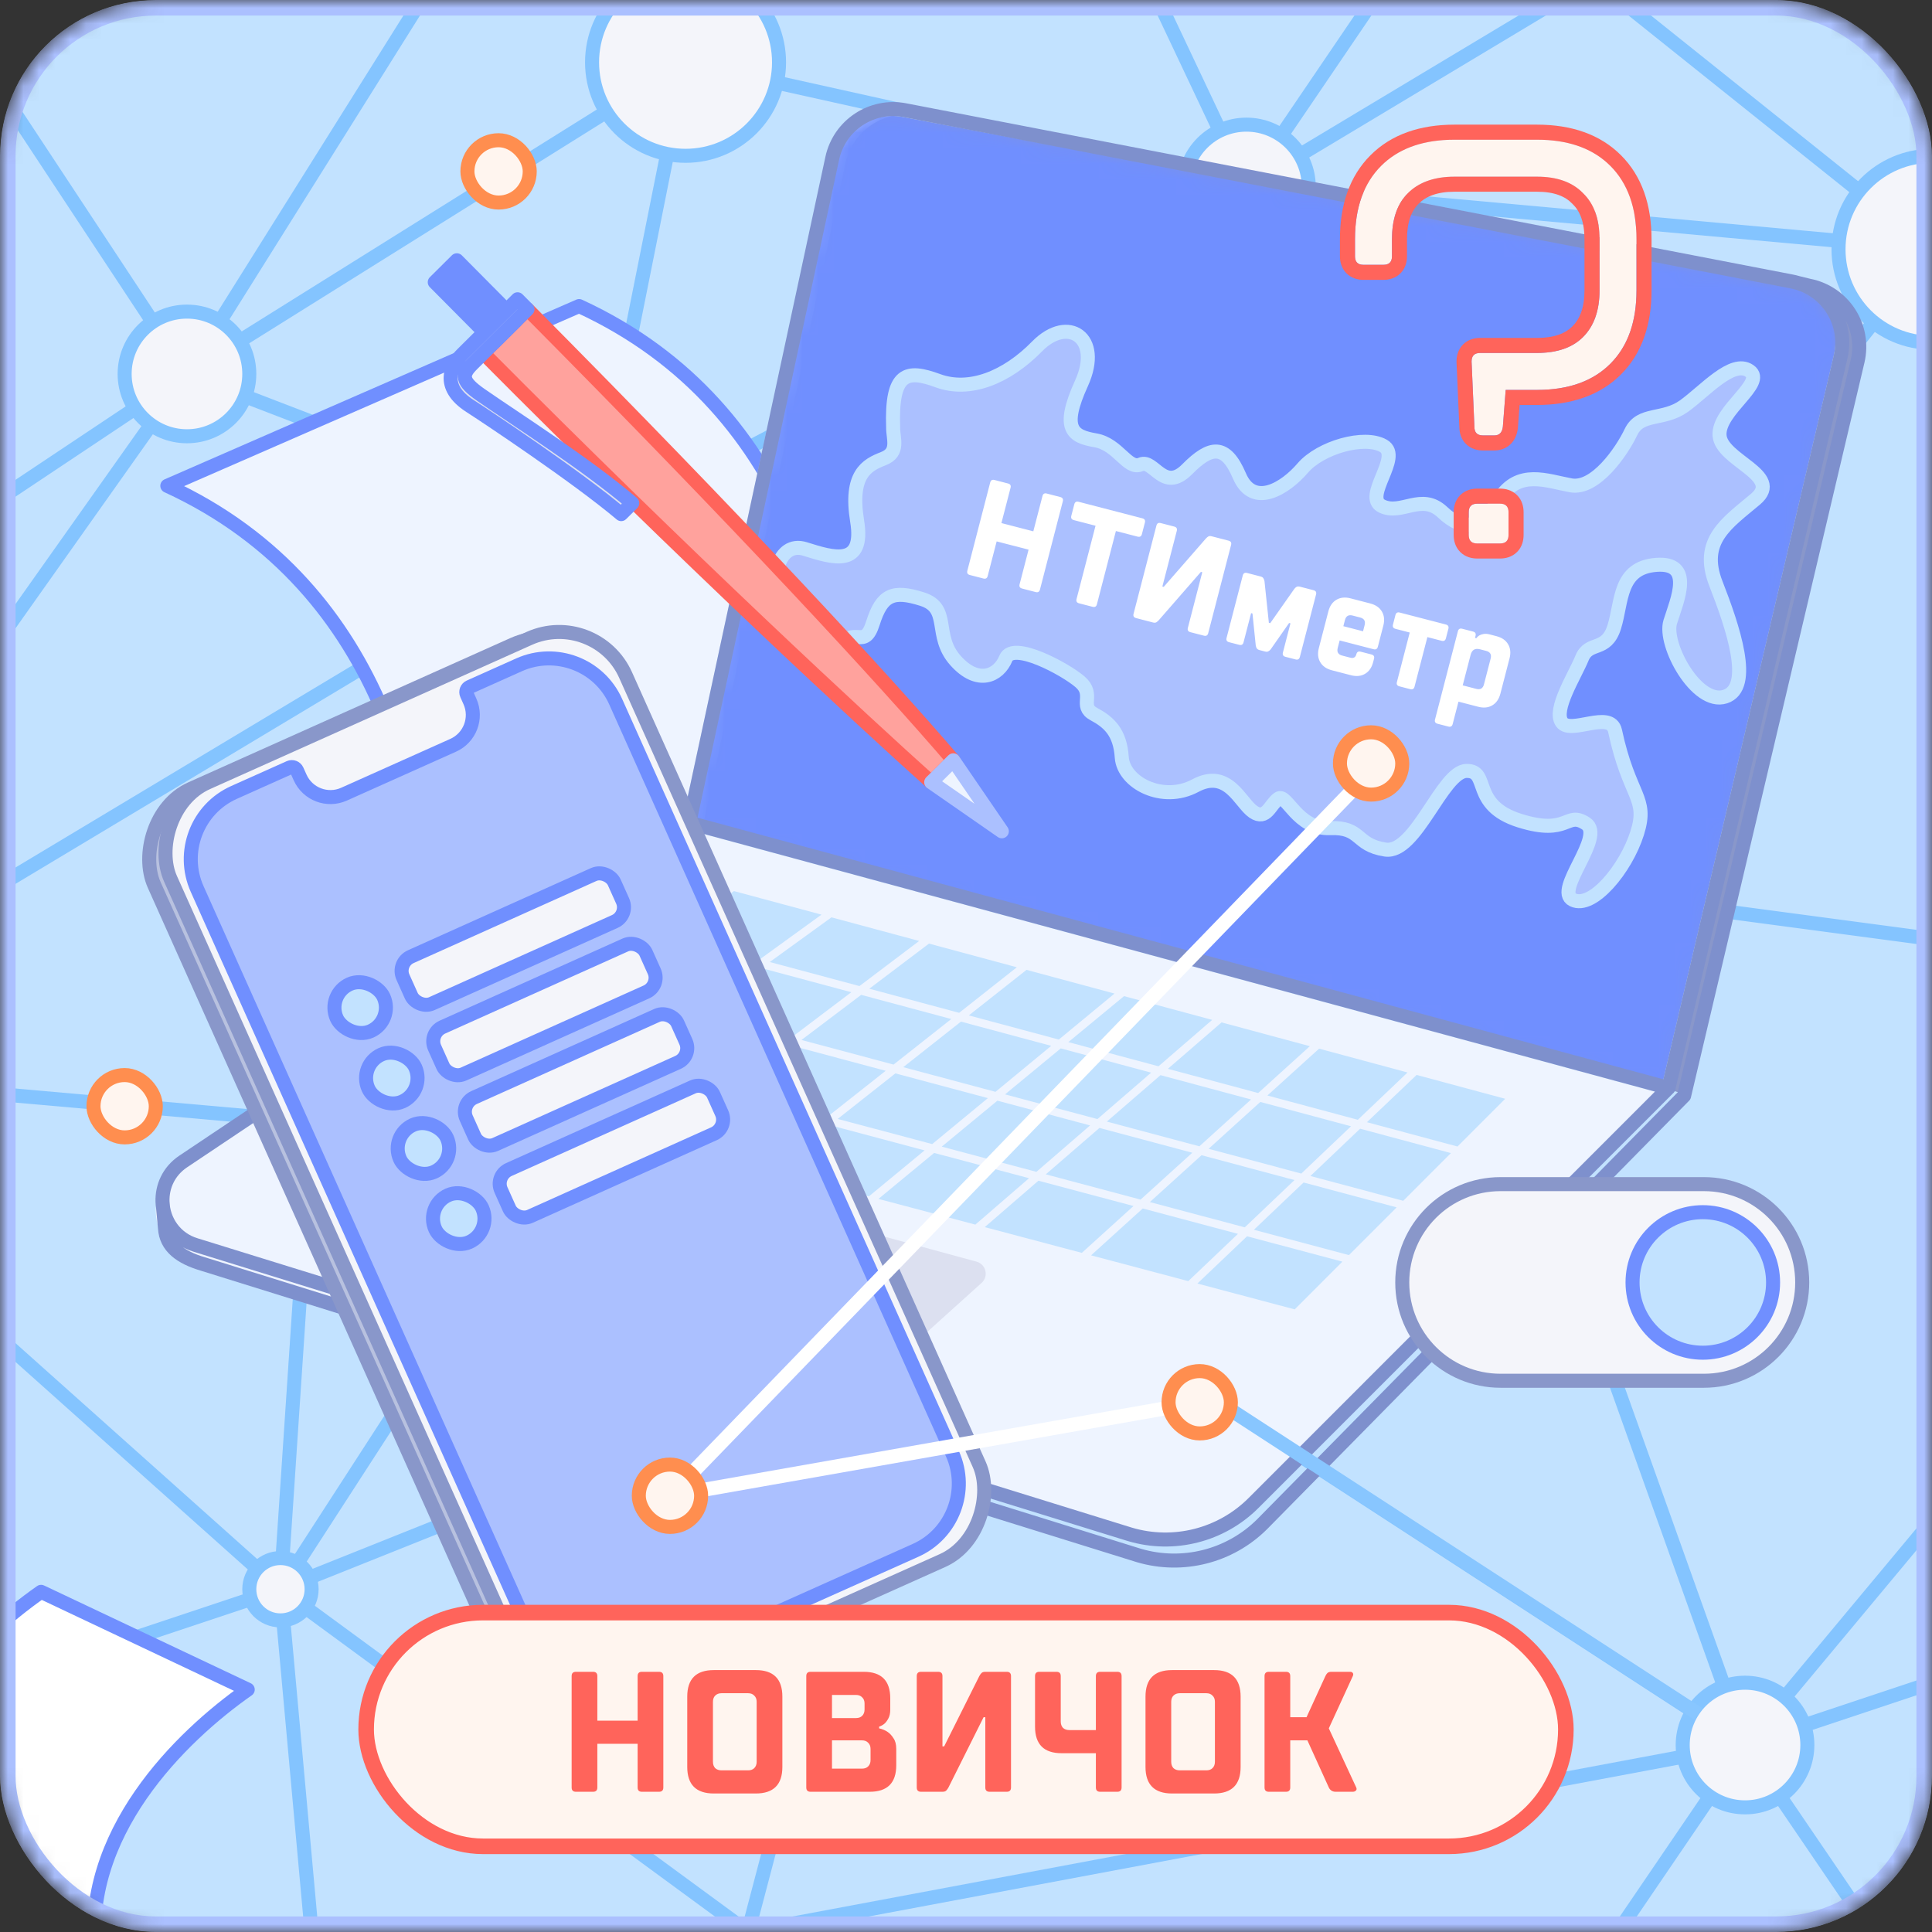 <svg width="124" height="124" viewBox="0 0 124 124" fill="none" xmlns="http://www.w3.org/2000/svg">
<rect x="0" y="0" width="124" height="124" fill="#333333" stroke="none"/>
<g clip-path="url(#clip0_472_318)">
<mask id="mask0_472_318" style="mask-type:alpha" maskUnits="userSpaceOnUse" x="0" y="0" width="124" height="124">
<rect width="124" height="124" rx="10" fill="#EBF6FF"/>
</mask>
<g mask="url(#mask0_472_318)">
<rect width="124" height="124" rx="10" fill="#C2E2FF"/>
<path d="M18 102L-19.5 68.5M18 102L58 86M18 102L48 124M18 102L0 108L-19.5 68.5M18 102L20 72M18 102L40 68M18 102L20 124M12 24L-19.5 68.5M12 24L-1.5 33L-3.5 0.5M12 24L38 34M12 24L-3.5 0.5M12 24L44 4M12 24L31.75 -7.5M-19.5 68.5L38 34M-19.5 68.5L20 72M38 34L80 12M38 34L92 56M38 34L58 86M38 34L44 4M38 34L20 72M38 34L40 68M80 12L124 16M80 12L92 56M80 12L44 4M80 12L67 -15.5M80 12L98 -14.5M80 12L100 0M124 16L92 56M124 16L133 -6.5M124 16L152 64M124 16L104 0M124 16L146.5 35M92 56L112 112M92 56L58 86M92 56L152 64M112 112L48 124M112 112L124 108M112 112L104 123.75M112 112L120 123.75M112 112L152 64M112 112L82 92.5L58 86M58 86L48 124M58 86L40 68M-3.5 0.5L31.75 -7.5M44 4L67 -15.5M44 4L31.75 -7.5M67 -15.5L31.75 -7.5M20 72L40 68" stroke="#84C4FF" stroke-width="0.9" stroke-linecap="round" stroke-linejoin="round"/>
<path d="M58 80C54.686 80 52 82.686 52 86C52 89.314 54.686 92 58 92C61.314 92 64 89.314 64 86C64 82.686 61.314 80 58 80Z" fill="#F4F5FA"/>
<path d="M80 8C77.791 8 76 9.791 76 12C76 14.209 77.791 16 80 16C82.209 16 84 14.209 84 12C84 9.791 82.209 8 80 8Z" fill="#F4F5FA"/>
<path d="M112 108C109.791 108 108 109.791 108 112C108 114.209 109.791 116 112 116C114.209 116 116 114.209 116 112C116 109.791 114.209 108 112 108Z" fill="#F4F5FA"/>
<path d="M92 54C90.895 54 90 54.895 90 56C90 57.105 90.895 58 92 58C93.105 58 94 57.105 94 56C94 54.895 93.105 54 92 54Z" fill="#F4F5FA"/>
<path d="M18 100C16.895 100 16 100.895 16 102C16 103.105 16.895 104 18 104C19.105 104 20 103.105 20 102C20 100.895 19.105 100 18 100Z" fill="#F4F5FA"/>
<path d="M38 32C36.895 32 36 32.895 36 34C36 35.105 36.895 36 38 36C39.105 36 40 35.105 40 34C40 32.895 39.105 32 38 32Z" fill="#F4F5FA"/>
<path d="M12 20C9.791 20 8 21.791 8 24C8 26.209 9.791 28 12 28C14.209 28 16 26.209 16 24C16 21.791 14.209 20 12 20Z" fill="#F4F5FA"/>
<path d="M124 10C120.686 10 118 12.686 118 16C118 19.314 120.686 22 124 22C127.314 22 130 19.314 130 16C130 12.686 127.314 10 124 10Z" fill="#F4F5FA"/>
<path d="M44 -2C40.686 -2 38 0.686 38 4C38 7.314 40.686 10 44 10C47.314 10 50 7.314 50 4C50 0.686 47.314 -2 44 -2Z" fill="#F4F5FA"/>
<path d="M58 80C54.686 80 52 82.686 52 86C52 89.314 54.686 92 58 92C61.314 92 64 89.314 64 86C64 82.686 61.314 80 58 80Z" stroke="#84C4FF" stroke-width="0.9"/>
<path d="M80 8C77.791 8 76 9.791 76 12C76 14.209 77.791 16 80 16C82.209 16 84 14.209 84 12C84 9.791 82.209 8 80 8Z" stroke="#84C4FF" stroke-width="0.9"/>
<path d="M112 108C109.791 108 108 109.791 108 112C108 114.209 109.791 116 112 116C114.209 116 116 114.209 116 112C116 109.791 114.209 108 112 108Z" stroke="#84C4FF" stroke-width="0.9"/>
<path d="M92 54C90.895 54 90 54.895 90 56C90 57.105 90.895 58 92 58C93.105 58 94 57.105 94 56C94 54.895 93.105 54 92 54Z" stroke="#84C4FF" stroke-width="0.9"/>
<path d="M18 100C16.895 100 16 100.895 16 102C16 103.105 16.895 104 18 104C19.105 104 20 103.105 20 102C20 100.895 19.105 100 18 100Z" stroke="#84C4FF" stroke-width="0.9"/>
<path d="M38 32C36.895 32 36 32.895 36 34C36 35.105 36.895 36 38 36C39.105 36 40 35.105 40 34C40 32.895 39.105 32 38 32Z" stroke="#84C4FF" stroke-width="0.9"/>
<path d="M12 20C9.791 20 8 21.791 8 24C8 26.209 9.791 28 12 28C14.209 28 16 26.209 16 24C16 21.791 14.209 20 12 20Z" stroke="#84C4FF" stroke-width="0.9"/>
<path d="M124 10C120.686 10 118 12.686 118 16C118 19.314 120.686 22 124 22C127.314 22 130 19.314 130 16C130 12.686 127.314 10 124 10Z" stroke="#84C4FF" stroke-width="0.9"/>
<path d="M44 -2C40.686 -2 38 0.686 38 4C38 7.314 40.686 10 44 10C47.314 10 50 7.314 50 4C50 0.686 47.314 -2 44 -2Z" stroke="#84C4FF" stroke-width="0.9"/>
<path d="M27.418 61.599C27.634 52.853 25.101 37.787 10.739 31.181L37.167 19.644C51.529 26.25 54.062 41.316 53.846 50.062L27.418 61.599Z" fill="#EEF4FF" stroke="#708FFF" stroke-width="0.9" stroke-linecap="round" stroke-linejoin="round"/>
<path d="M15.9 108.441C11.631 111.433 5.126 117.723 6.142 125.66L-7.121 119.386C-8.138 111.448 -1.632 105.159 2.637 102.167L15.9 108.441Z" fill="white" stroke="#708FFF" stroke-width="0.9" stroke-linecap="round" stroke-linejoin="round"/>
<path d="M44.239 52.805L107.089 69.829L118.134 22.909C118.655 20.697 117.231 18.496 114.999 18.065L58.084 7.073C55.948 6.661 53.873 8.032 53.416 10.159L44.239 52.805Z" fill="#EEF4FF"/>
<path d="M44.239 52.803L107.089 69.827L80.453 96.466C78.38 98.54 75.338 99.313 72.527 98.481L12.15 80.624C10.795 80.223 10.04 79.043 10.002 77.832C9.971 76.875 10.388 75.898 11.31 75.268L44.239 52.803Z" fill="#EEF4FF"/>
<path d="M45.087 53.137L107.937 70.161L118.982 23.241C119.503 21.029 118.079 18.828 115.847 18.397L58.932 7.405C56.796 6.993 54.721 8.364 54.263 10.491L45.087 53.137Z" fill="#8997CA"/>
<mask id="mask1_472_318" style="mask-type:alpha" maskUnits="userSpaceOnUse" x="43" y="6" width="76" height="65">
<path d="M44.087 53.137L106.937 70.161L117.982 23.241C118.503 21.029 117.079 18.828 114.847 18.397L57.932 7.405C55.796 6.993 53.721 8.364 53.263 10.491L44.087 53.137Z" fill="#708FFF" stroke="#C2E2FF" stroke-width="0.75" stroke-linecap="round" stroke-linejoin="round"/>
</mask>
<g mask="url(#mask1_472_318)">
<path d="M44.151 52.869L107 69.892L118.046 22.972C118.566 20.76 117.731 18.431 115.5 18L57.996 7.137C55.859 6.724 53.784 8.095 53.327 10.223L44.151 52.869Z" fill="#708FFF" stroke="#C2E2FF" stroke-width="0.75" stroke-linecap="round" stroke-linejoin="round"/>
<path d="M60.194 24.434C58.169 23.689 57.202 23.911 57.324 27.428C57.313 28.162 57.741 29.036 56.688 29.441C55.636 29.847 54.523 30.444 55.013 33.445C55.503 36.446 53.449 35.797 51.674 35.237C49.9 34.676 49.332 37.449 50.425 38.215C51.519 38.982 51.9 40.051 51.976 41.762C52.052 43.473 52.67 43.141 53.776 41.592C54.881 40.044 55.454 41.806 56.029 39.985C56.604 38.164 57.316 37.861 59.184 38.451C61.052 39.041 59.886 40.781 61.328 42.396C62.769 44.011 64.099 43.377 64.556 42.256C65.013 41.135 68.35 42.927 69.319 43.76C70.288 44.593 69.239 45.316 70.206 45.832C71.172 46.348 71.892 46.997 71.998 48.612C72.105 50.226 74.613 51.554 76.716 50.426C78.818 49.297 79.59 51.519 80.433 52.101C81.276 52.684 81.525 51.62 82.049 51.258C82.574 50.897 83.267 53.232 85.347 53.151C87.427 53.07 86.951 54.225 88.909 54.527C90.868 54.829 92.562 49.518 94.114 49.481C95.666 49.445 94.349 51.664 97.525 52.667C100.7 53.669 100.5 52.025 101.78 52.851C103.06 53.677 99.704 57.15 100.951 57.754C102.198 58.359 104.35 55.771 105.077 53.47C105.803 51.17 104.576 51.198 103.657 46.908C103.366 45.551 100.802 47.166 100.237 46.355C99.671 45.544 101.082 43.354 101.538 42.233C101.995 41.113 103.088 41.879 103.603 40.25C104.117 38.621 103.882 36.438 106.302 36.254C108.723 36.069 107.656 38.473 107.202 39.911C106.748 41.349 108.891 45.293 110.719 44.711C112.546 44.128 111.21 40.228 110.132 37.463C109.053 34.698 110.845 33.577 112.665 32.044C114.484 30.51 110.471 29.559 110.364 27.944C110.258 26.329 113.38 24.574 112.287 23.807C111.194 23.041 109.41 25.113 108.082 26.064C106.755 27.015 105.291 26.447 104.68 27.73C104.07 29.013 102.382 31.431 100.827 31.151C99.272 30.871 97.464 30.09 96.238 32.021C95.012 33.953 93.927 34.138 92.581 32.869C91.235 31.601 89.943 33.091 88.696 32.486C87.449 31.881 90.006 29.315 88.789 28.615C87.572 27.915 84.753 28.711 83.615 30.038C82.477 31.365 80.438 32.619 79.551 30.547C78.665 28.475 77.703 28.593 76.194 30.119C74.685 31.645 74.046 29.441 73.211 29.81C72.375 30.178 71.772 28.512 70.31 28.261C68.849 28.011 68.069 27.553 69.411 24.604C70.753 21.655 68.537 20.217 66.566 22.23C64.595 24.243 62.218 25.179 60.194 24.434Z" fill="#ABC0FF" stroke="#C2E2FF" stroke-width="0.9"/>
</g>
<path d="M114.999 18.065L58.084 7.073C55.948 6.661 53.873 8.032 53.416 10.159L44.239 52.805L107.089 69.829L118.134 22.909C118.655 20.697 117.231 18.496 114.999 18.065ZM114.999 18.065L116.089 18.333C118.321 18.764 119.745 20.965 119.225 23.177L108.088 70.335M108.088 70.333L81.016 97.817C78.943 99.891 75.901 100.664 73.09 99.832L13.018 81.124C11.579 80.698 10.661 80.019 10.59 78.832L10.43 77.124M10.43 77.124C10.399 76.167 10.816 75.189 11.739 74.56L44.239 52.803L107.089 69.827L80.453 96.466C78.38 98.54 75.338 99.313 72.527 98.481L12.578 79.915C11.223 79.514 10.468 78.335 10.43 77.124Z" stroke="#7E90CD" stroke-width="0.9" stroke-linecap="round" stroke-linejoin="round"/>
<path fill-rule="evenodd" clip-rule="evenodd" d="M48.764 61.572L52.725 58.704L47.107 57.191L43.019 60.031L48.764 61.572ZM48.226 61.962L42.464 60.416L38.376 63.255L44.266 64.829L48.226 61.962ZM43.727 65.219L37.821 63.641L33.733 66.479L39.767 68.086L43.727 65.219ZM39.228 68.477L33.177 66.865L29.09 69.704L35.269 71.344L39.228 68.477ZM39.871 68.648L35.913 71.514L42.102 73.157L45.933 70.263L39.871 68.648ZM46.566 70.431L42.735 73.326L48.935 74.971L52.637 72.048L46.566 70.431ZM53.26 72.214L49.558 75.136L55.768 76.785L59.342 73.834L53.26 72.214ZM59.955 73.997L56.381 76.948L62.6 78.598L66.046 75.62L59.955 73.997ZM66.649 75.78L63.204 78.759L69.433 80.412L72.751 77.405L66.649 75.78ZM73.344 77.563L70.027 80.57L76.265 82.226L79.455 79.191L73.344 77.563ZM80.039 79.347L76.85 82.381L83.097 84.039L86.159 80.976L80.039 79.347ZM80.478 78.929L86.58 80.555L89.641 77.492L83.667 75.895L80.478 78.929ZM84.105 75.478L90.063 77.07L93.124 74.007L87.295 72.443L84.105 75.478ZM87.733 72.026L93.546 73.586L96.607 70.522L90.922 68.991L87.733 72.026ZM87.149 71.87L90.339 68.834L84.662 67.305L81.344 70.312L87.149 71.87ZM80.752 70.153L84.07 67.146L78.403 65.62L74.957 68.599L80.752 70.153ZM74.355 68.437L77.801 65.458L72.143 63.934L68.569 66.885L74.355 68.437ZM67.957 66.721L71.532 63.769L65.884 62.248L62.181 65.171L67.957 66.721ZM61.56 65.005L65.263 62.081L59.625 60.562L55.794 63.458L61.56 65.005ZM55.162 63.288L58.994 60.393L53.366 58.877L49.406 61.744L55.162 63.288ZM54.64 63.683L48.868 62.134L44.908 65.001L50.809 66.578L54.64 63.683ZM50.286 66.973L44.37 65.391L40.41 68.258L46.455 69.868L50.286 66.973ZM50.919 67.141L47.088 70.036L53.143 71.649L56.846 68.726L50.919 67.141ZM57.468 68.892L53.766 71.815L59.831 73.43L63.405 70.479L57.468 68.892ZM64.017 70.643L60.444 73.593L66.518 75.211L69.965 72.232L64.017 70.643ZM70.567 72.393L67.121 75.372L73.206 76.993L76.524 73.985L70.567 72.393ZM77.117 74.144L73.8 77.151L79.893 78.774L83.083 75.739L77.117 74.144ZM77.572 73.732L83.521 75.322L86.711 72.286L80.89 70.725L77.572 73.732ZM76.979 73.573L80.297 70.566L74.485 69.006L71.039 71.985L76.979 73.573ZM70.436 71.824L73.883 68.845L68.081 67.288L64.506 70.239L70.436 71.824ZM63.894 70.076L67.469 67.124L61.676 65.57L57.973 68.493L63.894 70.076ZM57.351 68.327L61.055 65.403L55.272 63.852L51.441 66.747L57.351 68.327Z" fill="#C2E2FF"/>
<path d="M62.675 80.974L46.971 76.707C46.098 76.47 45.163 76.64 44.429 77.17L35.91 83.319C35.574 83.562 35.661 84.084 36.058 84.203L53.07 89.343C54.076 89.647 55.166 89.402 55.947 88.699L63.001 82.34C63.471 81.916 63.286 81.14 62.675 80.974Z" fill="#DCE0F0"/>
<rect width="31.989" height="64.831" rx="4.674" transform="matrix(-0.913 0.409 0.409 0.913 37.196 39.456)" fill="#B8C1DF" stroke="#8997CA" stroke-width="0.9"/>
<rect width="31.989" height="64.831" rx="4.674" transform="matrix(-0.913 0.409 0.409 0.913 38.241 39.059)" fill="#F4F5FA" stroke="#8997CA" stroke-width="0.9"/>
<path d="M29.959 44.566C29.878 44.385 29.959 44.172 30.14 44.091L33.315 42.669C35.68 41.61 38.456 42.669 39.515 45.033L61.129 93.304C62.188 95.669 61.129 98.445 58.764 99.504L40.468 107.696C38.103 108.755 35.327 107.696 34.268 105.331L12.655 57.061C11.596 54.696 12.654 51.92 15.019 50.861L18.584 49.265C18.765 49.184 18.978 49.265 19.059 49.446L19.261 49.897C19.742 50.972 21.004 51.453 22.079 50.972L29.086 47.834C30.16 47.353 30.642 46.091 30.16 45.016L29.959 44.566Z" fill="#ABC0FF" stroke="#708FFF" stroke-width="0.9" stroke-linejoin="round"/>
<rect x="20.933" y="63.841" width="3.304" height="3.304" rx="1.652" transform="rotate(-24.183 20.933 63.841)" fill="#C2E2FF" stroke="#708FFF" stroke-width="0.9"/>
<rect x="25.454" y="61.81" width="14.867" height="3.304" rx="1" transform="rotate(-24.183 25.454 61.81)" fill="#F4F5FA" stroke="#708FFF" stroke-width="0.9"/>
<rect x="22.964" y="68.362" width="3.304" height="3.304" rx="1.652" transform="rotate(-24.183 22.964 68.362)" fill="#C2E2FF" stroke="#708FFF" stroke-width="0.9"/>
<rect x="27.485" y="66.331" width="14.867" height="3.304" rx="1" transform="rotate(-24.183 27.485 66.331)" fill="#F4F5FA" stroke="#708FFF" stroke-width="0.9"/>
<rect x="24.994" y="72.882" width="3.304" height="3.304" rx="1.652" transform="rotate(-24.183 24.994 72.882)" fill="#C2E2FF" stroke="#708FFF" stroke-width="0.9"/>
<rect x="29.515" y="70.852" width="14.867" height="3.304" rx="1" transform="rotate(-24.183 29.515 70.852)" fill="#F4F5FA" stroke="#708FFF" stroke-width="0.9"/>
<rect x="27.259" y="77.383" width="3.304" height="3.306" rx="1.652" transform="rotate(-24.183 27.259 77.383)" fill="#C2E2FF" stroke="#708FFF" stroke-width="0.9"/>
<rect x="31.75" y="75.472" width="14.944" height="3.297" rx="1" transform="rotate(-24.183 31.75 75.472)" fill="#F4F5FA" stroke="#708FFF" stroke-width="0.9"/>
<path d="M109.36 88.62H96.31C92.83 88.62 90 85.8 90 82.31C90 78.83 92.82 76 96.31 76H109.36C112.84 76 115.67 78.82 115.67 82.31C115.67 85.79 112.85 88.62 109.36 88.62Z" fill="#F4F5FA" stroke="#8997CA" stroke-width="0.9" stroke-linejoin="round"/>
<path d="M109.29 86.82C111.781 86.82 113.8 84.801 113.8 82.31C113.8 79.819 111.781 77.8 109.29 77.8C106.799 77.8 104.78 79.819 104.78 82.31C104.78 84.801 106.799 86.82 109.29 86.82Z" fill="#C2E2FF" stroke="#708FFF" stroke-width="0.9" stroke-linejoin="round"/>
<path d="M109 110L79 90.5" stroke="#88C6FF" stroke-width="0.9"/>
<path d="M77 90L43 96L87.5 50" stroke="white" stroke-width="0.9"/>
<path d="M64.273 33.572L66.32 34.102L66.908 31.837C66.945 31.692 67.037 31.638 67.182 31.676L68.053 31.901C68.198 31.939 68.252 32.031 68.214 32.176L66.747 37.839C66.709 37.984 66.618 38.038 66.472 38L65.601 37.774C65.456 37.736 65.402 37.645 65.44 37.5L66.016 35.278L63.968 34.748L63.392 36.969C63.355 37.114 63.263 37.168 63.118 37.13L62.247 36.905C62.102 36.867 62.048 36.776 62.086 36.63L63.553 30.968C63.591 30.822 63.682 30.769 63.828 30.806L64.699 31.032C64.844 31.07 64.898 31.161 64.86 31.306L64.273 33.572ZM70.402 38.786C70.364 38.931 70.273 38.985 70.128 38.947L69.256 38.722C69.111 38.684 69.058 38.593 69.095 38.447L70.314 33.743L68.921 33.382C68.775 33.344 68.722 33.252 68.759 33.107L68.951 32.367C68.989 32.221 69.08 32.168 69.225 32.205L73.32 33.267C73.465 33.304 73.519 33.396 73.481 33.541L73.29 34.282C73.252 34.427 73.16 34.48 73.015 34.443L71.621 34.082L70.402 38.786ZM77.078 36.705L74.366 39.814C74.315 39.868 74.263 39.911 74.212 39.941C74.161 39.971 74.092 39.975 74.005 39.953L72.916 39.67C72.771 39.633 72.717 39.541 72.754 39.396L74.222 33.733C74.26 33.588 74.351 33.534 74.497 33.572L75.368 33.797C75.513 33.835 75.567 33.927 75.529 34.072L74.603 37.644L74.69 37.666L77.402 34.557C77.454 34.502 77.505 34.46 77.556 34.43C77.607 34.4 77.677 34.396 77.764 34.419L78.853 34.701C78.998 34.739 79.052 34.83 79.014 34.975L77.546 40.638C77.508 40.783 77.417 40.837 77.272 40.799L76.401 40.574C76.255 40.536 76.202 40.444 76.239 40.299L77.165 36.727L77.078 36.705ZM80.846 41.726C80.758 41.703 80.697 41.665 80.661 41.613C80.631 41.562 80.61 41.5 80.597 41.429L80.386 39.375L80.299 39.352L79.813 41.225C79.775 41.371 79.684 41.425 79.539 41.387L78.885 41.218C78.74 41.18 78.686 41.089 78.724 40.943L79.763 36.936C79.8 36.791 79.892 36.737 80.037 36.774L80.908 37C80.995 37.023 81.054 37.06 81.084 37.111C81.12 37.163 81.144 37.226 81.157 37.297L81.439 39.974L81.526 39.996L83.073 37.794C83.119 37.737 83.167 37.694 83.219 37.664C83.276 37.636 83.348 37.633 83.435 37.655L84.306 37.881C84.451 37.919 84.505 38.01 84.467 38.155L83.428 42.163C83.391 42.308 83.299 42.362 83.154 42.324L82.501 42.155C82.356 42.117 82.302 42.026 82.34 41.88L82.825 40.007L82.738 39.985L81.555 41.677C81.51 41.734 81.459 41.776 81.401 41.805C81.35 41.835 81.281 41.839 81.194 41.816L80.846 41.726ZM86.671 42.213C86.874 42.266 87.002 42.19 87.055 41.987C87.093 41.842 87.184 41.788 87.329 41.826L88.026 42.006C88.171 42.044 88.225 42.135 88.188 42.281L88.131 42.498C88.041 42.847 87.868 43.096 87.612 43.247C87.356 43.398 87.053 43.428 86.705 43.337L85.485 43.021C85.137 42.931 84.887 42.758 84.737 42.502C84.586 42.246 84.556 41.944 84.646 41.595L85.256 39.243C85.346 38.894 85.519 38.645 85.775 38.494C86.031 38.344 86.334 38.313 86.682 38.404L87.945 38.731C88.294 38.822 88.543 38.995 88.694 39.251C88.845 39.507 88.875 39.809 88.784 40.157L88.434 41.508C88.397 41.653 88.305 41.707 88.16 41.669L85.982 41.105L85.858 41.584C85.79 41.845 85.887 42.01 86.148 42.077L86.671 42.213ZM86.219 40.19L87.483 40.517L87.584 40.125C87.652 39.864 87.555 39.699 87.294 39.632L86.814 39.507C86.553 39.44 86.389 39.536 86.321 39.798L86.219 40.19ZM90.48 40.597L89.565 40.36C89.42 40.322 89.366 40.231 89.404 40.086L89.562 39.476C89.6 39.331 89.691 39.277 89.836 39.315L92.799 40.082C92.944 40.12 92.998 40.211 92.96 40.356L92.802 40.966C92.764 41.112 92.673 41.165 92.528 41.128L91.613 40.891L90.788 44.071C90.751 44.216 90.659 44.27 90.514 44.232L89.817 44.051C89.672 44.014 89.618 43.922 89.656 43.777L90.48 40.597ZM96.046 40.831C96.394 40.921 96.644 41.094 96.794 41.35C96.945 41.606 96.975 41.909 96.885 42.257L96.298 44.522C96.207 44.871 96.034 45.12 95.778 45.271C95.522 45.422 95.22 45.452 94.872 45.361L93.608 45.034L93.236 46.471C93.198 46.617 93.107 46.67 92.962 46.633L92.265 46.452C92.119 46.414 92.066 46.323 92.103 46.178L93.571 40.515C93.609 40.37 93.7 40.316 93.845 40.354L94.542 40.534C94.688 40.572 94.741 40.663 94.704 40.809L94.67 40.939L94.757 40.962C94.807 40.888 94.872 40.827 94.953 40.78C95.019 40.741 95.107 40.712 95.218 40.691C95.328 40.67 95.459 40.679 95.61 40.718L96.046 40.831ZM94.751 44.214C95.012 44.282 95.177 44.185 95.244 43.924L95.673 42.269C95.741 42.007 95.644 41.843 95.383 41.775L94.991 41.673C94.671 41.59 94.47 41.709 94.388 42.028L93.879 43.988L94.751 44.214Z" fill="white"/>
<rect x="30" y="9" width="4" height="4" rx="2" fill="#FFF5EF" stroke="#FF8E4F" stroke-width="0.9"/>
<rect x="75" y="88" width="4" height="4" rx="2" fill="#FFF5EF" stroke="#FF8E4F" stroke-width="0.9"/>
<rect x="86" y="47" width="4" height="4" rx="2" fill="#FFF5EF" stroke="#FF8E4F" stroke-width="0.9"/>
<rect x="41" y="94" width="4" height="4" rx="2" fill="#FFF5EF" stroke="#FF8E4F" stroke-width="0.9"/>
<rect x="6" y="69" width="4" height="4" rx="2" fill="#FFF5EF" stroke="#FF8E4F" stroke-width="0.9"/>
<path d="M59.768 50.203C55.602 46.48 44.019 35.759 31.018 22.665L33.852 19.851C47.554 33.651 56.76 43.63 61.185 48.796L59.768 50.203Z" fill="#FFA29D" stroke="#FF645B" stroke-width="0.9" stroke-linecap="round" stroke-linejoin="round"/>
<path d="M27.904 18.112L31.728 21.963L33.145 20.556L29.321 16.705L27.904 18.112Z" fill="#708FFF" stroke="#708FFF" stroke-width="0.9" stroke-linecap="round" stroke-linejoin="round"/>
<path d="M64.3 53.354L59.767 50.207L61.184 48.8L64.3 53.354Z" fill="#EEF4FF" stroke="#ABC0FF" stroke-width="0.9" stroke-linecap="round" stroke-linejoin="round"/>
<path d="M29.675 22.727L33.218 19.209L33.855 19.851L30.312 23.369C29.603 24.073 29.611 24.477 30.878 25.357C33.145 26.93 37.582 29.747 40.58 32.294L39.871 32.997C36.98 30.557 31.086 26.65 30.169 26.06C28.221 24.808 28.966 23.431 29.675 22.727Z" fill="#DCE0F0" stroke="#708FFF" stroke-width="0.9" stroke-linecap="round" stroke-linejoin="round"/>
<path d="M96.639 25.026L96.456 27.399C96.408 27.764 96.225 27.946 95.909 27.946H95.179C94.814 27.946 94.631 27.764 94.631 27.399L94.449 23.201C94.449 22.836 94.631 22.654 94.996 22.654H98.647C99.936 22.654 100.922 22.313 101.603 21.632C102.309 20.926 102.662 19.928 102.662 18.639V15.354C102.662 14.064 102.309 13.079 101.603 12.397C100.922 11.692 99.936 11.339 98.647 11.339H93.354C92.064 11.339 91.067 11.692 90.361 12.397C89.68 13.079 89.339 14.064 89.339 15.354V16.449C89.339 16.814 89.156 16.996 88.791 16.996H87.514C87.149 16.996 86.966 16.814 86.966 16.449V15.354C86.966 13.334 87.526 11.765 88.645 10.645C89.765 9.526 91.334 8.966 93.354 8.966H98.647C100.666 8.966 102.236 9.526 103.355 10.645C104.474 11.765 105.034 13.334 105.034 15.354V18.639C105.034 20.659 104.474 22.228 103.355 23.347C102.236 24.467 100.666 25.026 98.647 25.026H96.639ZM96.274 32.327C96.639 32.327 96.821 32.509 96.821 32.874V34.334C96.821 34.699 96.639 34.882 96.274 34.882H94.814C94.449 34.882 94.266 34.699 94.266 34.334V32.874C94.266 32.509 94.449 32.327 94.814 32.327H96.274Z" fill="#FFF5EF"/>
<path d="M94.275 34.462C94.315 34.742 94.494 34.882 94.814 34.882H96.274L96.402 34.873C96.642 34.839 96.779 34.702 96.813 34.462L96.821 34.334V32.874C96.821 32.555 96.682 32.375 96.402 32.335L96.274 32.327V31.36C96.606 31.36 97.031 31.444 97.368 31.78C97.704 32.117 97.788 32.542 97.788 32.874V34.334C97.788 34.666 97.704 35.092 97.368 35.428C97.031 35.764 96.606 35.848 96.274 35.848H94.814C94.482 35.848 94.057 35.764 93.72 35.428C93.384 35.092 93.3 34.666 93.3 34.334V32.874C93.3 32.542 93.384 32.117 93.72 31.78C94.057 31.444 94.482 31.36 94.814 31.36V32.327L94.686 32.335C94.406 32.375 94.266 32.554 94.266 32.874V34.334L94.275 34.462ZM96.274 31.36V32.327H94.814V31.36H96.274ZM105.034 18.639V15.353C105.034 13.334 104.474 11.764 103.355 10.645C102.306 9.596 100.86 9.038 99.02 8.973L98.647 8.967V8C100.848 8 102.692 8.616 104.038 9.963C105.385 11.309 106 13.152 106 15.353V18.639C106 20.841 105.385 22.684 104.038 24.031C102.692 25.378 100.848 25.992 98.647 25.992H97.534L97.42 27.473C97.419 27.491 97.416 27.509 97.414 27.527C97.373 27.833 97.259 28.2 96.966 28.493C96.654 28.804 96.262 28.913 95.909 28.913H95.179C94.847 28.913 94.421 28.829 94.085 28.493C93.763 28.171 93.673 27.766 93.666 27.441L93.483 23.244L93.482 23.202C93.482 22.87 93.567 22.444 93.903 22.108C94.239 21.772 94.665 21.688 94.996 21.688V22.654L94.868 22.663C94.589 22.703 94.449 22.882 94.449 23.202L94.631 27.399C94.631 27.718 94.771 27.898 95.051 27.938L95.179 27.947H95.909L96.022 27.938C96.234 27.904 96.37 27.767 96.431 27.527L96.457 27.399L96.639 25.027H98.647L99.02 25.019C100.861 24.954 102.306 24.397 103.355 23.347C104.404 22.298 104.962 20.853 105.027 19.012L105.034 18.639ZM98.647 21.688V22.654H94.996V21.688H98.647ZM101.695 18.639V15.353C101.695 14.24 101.395 13.539 100.932 13.092C100.924 13.084 100.916 13.076 100.908 13.068C100.461 12.605 99.76 12.305 98.647 12.305H93.353C92.242 12.305 91.519 12.605 91.044 13.081C90.599 13.526 90.305 14.231 90.305 15.353V16.449C90.305 16.78 90.221 17.206 89.885 17.542C89.549 17.879 89.122 17.963 88.791 17.963H87.514C87.183 17.963 86.757 17.879 86.42 17.542C86.084 17.206 86 16.78 86 16.449V15.353C86 13.152 86.616 11.309 87.963 9.963C89.309 8.616 91.152 8 93.353 8V8.967L92.98 8.973C91.14 9.039 89.694 9.596 88.645 10.645C87.526 11.764 86.967 13.334 86.967 15.353V16.449C86.967 16.768 87.106 16.948 87.385 16.988L87.514 16.996H88.791C89.11 16.996 89.291 16.857 89.331 16.577L89.339 16.449V15.353C89.339 14.145 89.638 13.203 90.237 12.529L90.361 12.397C91.023 11.736 91.941 11.385 93.115 11.343L93.353 11.339H98.647C99.936 11.339 100.922 11.691 101.603 12.397C102.309 13.078 102.662 14.064 102.662 15.353V18.639L102.658 18.877C102.616 20.052 102.265 20.971 101.603 21.632L101.472 21.756C100.843 22.315 99.98 22.613 98.885 22.65L98.647 22.654V21.688C99.769 21.688 100.474 21.394 100.92 20.949C101.395 20.473 101.695 19.751 101.695 18.639ZM98.647 8V8.967H93.353V8H98.647Z" fill="#FF645B"/>
<rect x="23.5" y="103.5" width="77" height="15" rx="7.5" fill="#FFF5EF" stroke="#FF645B"/>
<path d="M38.339 110.435H40.924V107.575C40.924 107.392 41.015 107.3 41.199 107.3H42.299C42.482 107.3 42.574 107.392 42.574 107.575V114.725C42.574 114.908 42.482 115 42.299 115H41.199C41.015 115 40.924 114.908 40.924 114.725V111.92H38.339V114.725C38.339 114.908 38.247 115 38.064 115H36.964C36.78 115 36.689 114.908 36.689 114.725V107.575C36.689 107.392 36.78 107.3 36.964 107.3H38.064C38.247 107.3 38.339 107.392 38.339 107.575V110.435ZM50.214 113.405C50.214 114.542 49.646 115.11 48.509 115.11H45.814C44.677 115.11 44.109 114.542 44.109 113.405V108.895C44.109 107.758 44.677 107.19 45.814 107.19H48.509C49.646 107.19 50.214 107.758 50.214 108.895V113.405ZM48.564 109.225C48.564 109.056 48.513 108.924 48.41 108.829C48.315 108.726 48.183 108.675 48.014 108.675H46.309C46.14 108.675 46.005 108.726 45.902 108.829C45.807 108.924 45.759 109.056 45.759 109.225V113.075C45.759 113.244 45.807 113.379 45.902 113.482C46.005 113.577 46.14 113.625 46.309 113.625H48.014C48.183 113.625 48.315 113.577 48.41 113.482C48.513 113.379 48.564 113.244 48.564 113.075V109.225ZM51.749 107.575C51.749 107.392 51.841 107.3 52.024 107.3H55.434C56.571 107.3 57.139 107.868 57.139 109.005V109.72C57.139 109.955 57.099 110.145 57.018 110.292C56.945 110.431 56.864 110.541 56.776 110.622C56.674 110.71 56.556 110.776 56.424 110.82V110.93C56.63 110.974 56.813 111.051 56.974 111.161C57.114 111.256 57.238 111.392 57.348 111.568C57.466 111.737 57.524 111.964 57.524 112.25V113.295C57.524 114.432 56.956 115 55.819 115H52.024C51.841 115 51.749 114.908 51.749 114.725V107.575ZM55.324 113.515C55.493 113.515 55.625 113.467 55.72 113.372C55.823 113.269 55.874 113.134 55.874 112.965V112.25C55.874 112.081 55.823 111.949 55.72 111.854C55.625 111.751 55.493 111.7 55.324 111.7H53.399V113.515H55.324ZM53.399 108.785V110.27H54.939C55.108 110.27 55.24 110.222 55.335 110.127C55.438 110.024 55.489 109.889 55.489 109.72V109.335C55.489 109.166 55.438 109.034 55.335 108.939C55.24 108.836 55.108 108.785 54.939 108.785H53.399ZM63.129 110.215L60.874 114.725C60.83 114.806 60.782 114.872 60.731 114.923C60.68 114.974 60.599 115 60.489 115H59.114C58.931 115 58.839 114.908 58.839 114.725V107.575C58.839 107.392 58.931 107.3 59.114 107.3H60.214C60.398 107.3 60.489 107.392 60.489 107.575V112.085H60.599L62.854 107.575C62.898 107.494 62.946 107.428 62.997 107.377C63.048 107.326 63.129 107.3 63.239 107.3H64.614C64.797 107.3 64.889 107.392 64.889 107.575V114.725C64.889 114.908 64.797 115 64.614 115H63.514C63.331 115 63.239 114.908 63.239 114.725V110.215H63.129ZM70.336 111.04V107.575C70.336 107.392 70.428 107.3 70.611 107.3H71.711C71.895 107.3 71.986 107.392 71.986 107.575V114.725C71.986 114.908 71.895 115 71.711 115H70.611C70.428 115 70.336 114.908 70.336 114.725V112.525H68.136C67 112.525 66.431 111.957 66.431 110.82V107.575C66.431 107.392 66.523 107.3 66.706 107.3H67.806C67.99 107.3 68.081 107.392 68.081 107.575V110.49C68.081 110.659 68.129 110.794 68.224 110.897C68.327 110.992 68.463 111.04 68.631 111.04H70.336ZM79.626 113.405C79.626 114.542 79.058 115.11 77.921 115.11H75.226C74.09 115.11 73.521 114.542 73.521 113.405V108.895C73.521 107.758 74.09 107.19 75.226 107.19H77.921C79.058 107.19 79.626 107.758 79.626 108.895V113.405ZM77.976 109.225C77.976 109.056 77.925 108.924 77.822 108.829C77.727 108.726 77.595 108.675 77.426 108.675H75.721C75.552 108.675 75.417 108.726 75.314 108.829C75.219 108.924 75.171 109.056 75.171 109.225V113.075C75.171 113.244 75.219 113.379 75.314 113.482C75.417 113.577 75.552 113.625 75.721 113.625H77.426C77.595 113.625 77.727 113.577 77.822 113.482C77.925 113.379 77.976 113.244 77.976 113.075V109.225ZM82.811 110.215H83.856L85.066 107.575C85.103 107.494 85.147 107.428 85.198 107.377C85.257 107.326 85.341 107.3 85.451 107.3H86.661C86.735 107.3 86.79 107.326 86.826 107.377C86.863 107.428 86.863 107.494 86.826 107.575L85.286 110.93L87.046 114.725C87.083 114.806 87.076 114.872 87.024 114.923C86.973 114.974 86.907 115 86.826 115H85.726C85.616 115 85.525 114.974 85.451 114.923C85.378 114.872 85.323 114.806 85.286 114.725L83.911 111.7H82.811V114.725C82.811 114.908 82.72 115 82.536 115H81.436C81.253 115 81.161 114.908 81.161 114.725V107.575C81.161 107.392 81.253 107.3 81.436 107.3H82.536C82.72 107.3 82.811 107.392 82.811 107.575V110.215Z" fill="#FF645B"/>
<rect x="0.5" y="0.5" width="123" height="123" rx="9.5" stroke="#ABC0FF"/>
</g>
</g>
<defs>
<clipPath id="clip0_472_318">
<rect width="124" height="124" rx="10" fill="white"/>
</clipPath>
</defs>
</svg>
